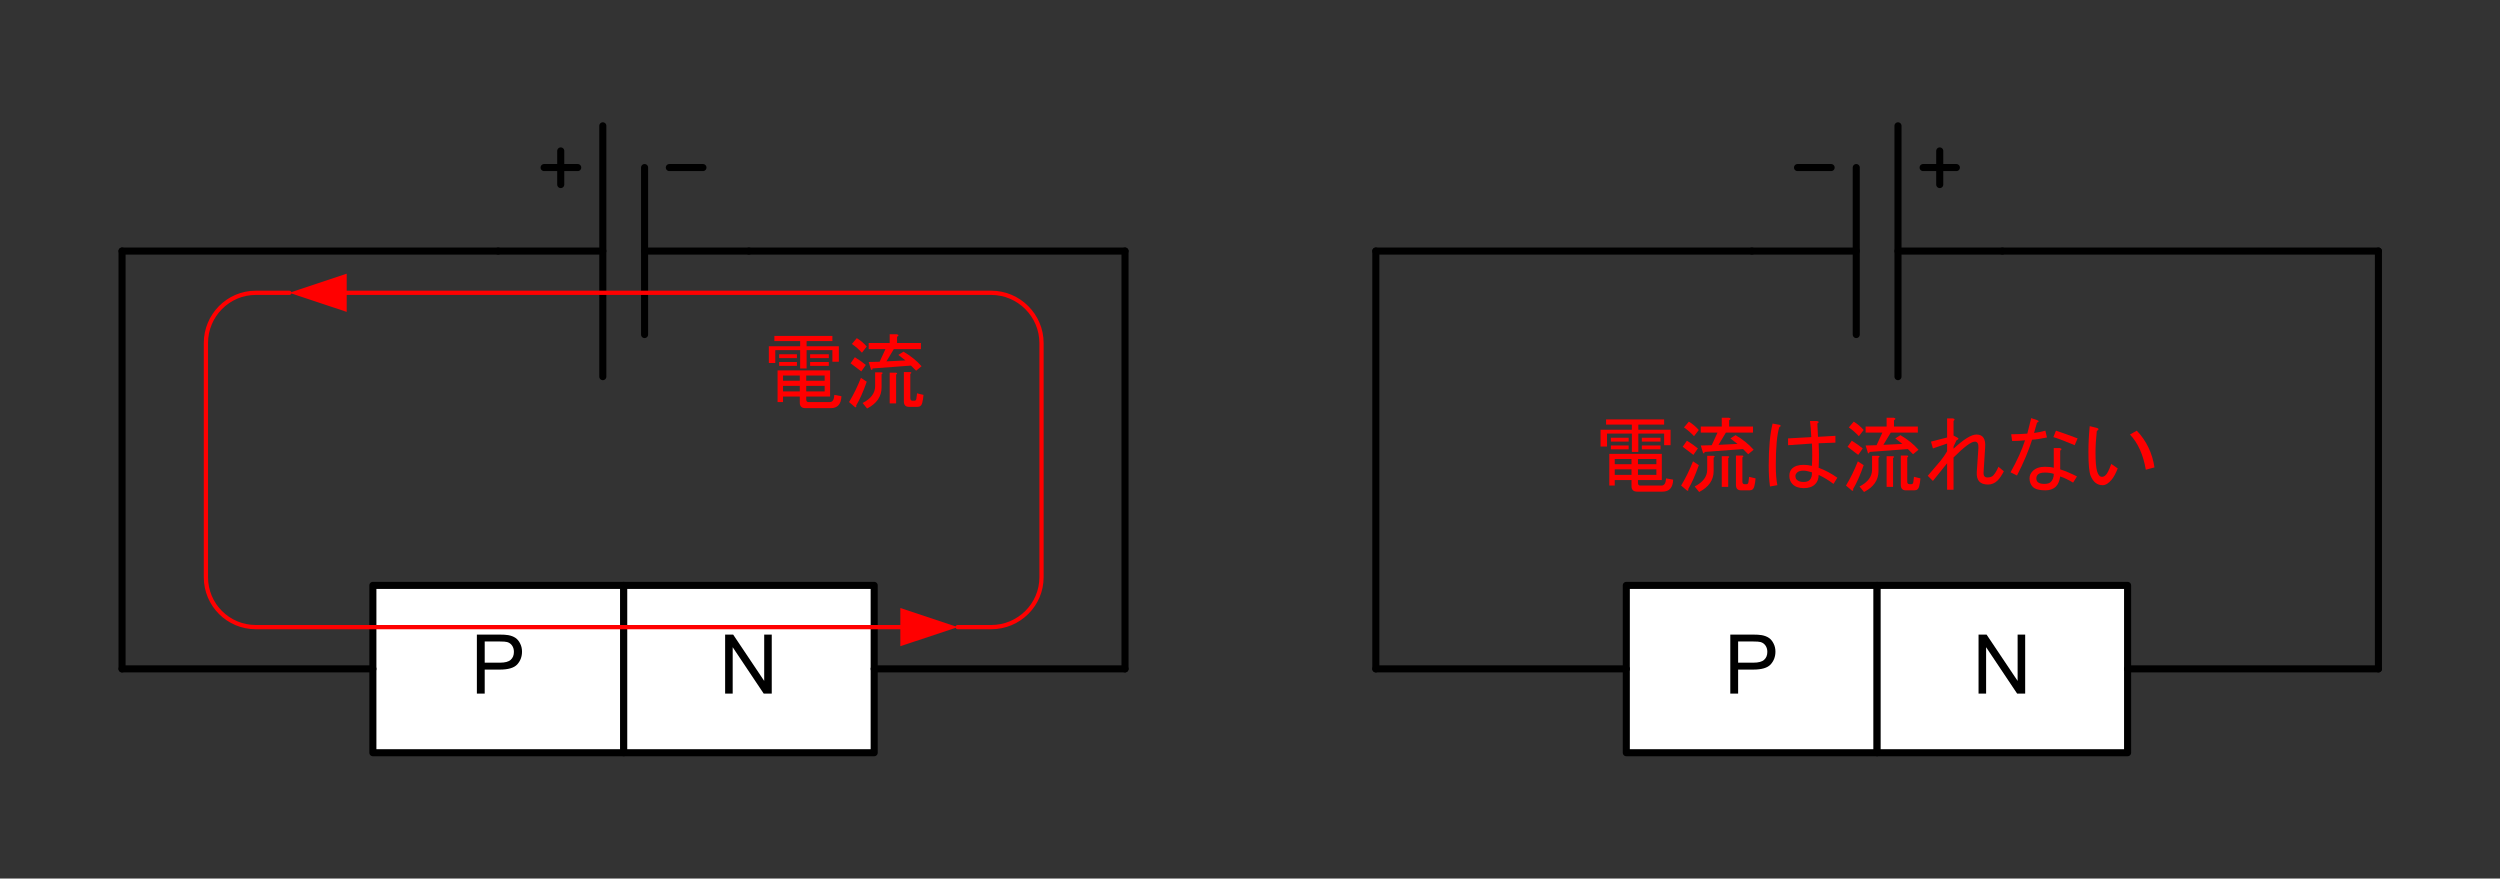<?xml version="1.0" encoding="UTF-8"?>
<svg xmlns="http://www.w3.org/2000/svg" xmlns:xlink="http://www.w3.org/1999/xlink" width="424pt" height="149pt" viewBox="0 0 424 149" version="1.2">
<rect x="0" y="0" width="424" height="149" fill="#333333" stroke="none"/>
<defs>
<g>
<symbol overflow="visible" id="glyph0-0">
<path style="stroke:none;" d="M 1.75 0 L 1.75 -8.75 L 8.75 -8.75 L 8.75 0 Z M 1.969 -0.219 L 8.531 -0.219 L 8.531 -8.531 L 1.969 -8.531 Z M 1.969 -0.219 "/>
</symbol>
<symbol overflow="visible" id="glyph0-1">
<path style="stroke:none;" d="M 1.078 0 L 1.078 -10.016 L 4.859 -10.016 C 5.523 -10.016 6.035 -9.984 6.391 -9.922 C 6.879 -9.836 7.289 -9.68 7.625 -9.453 C 7.957 -9.223 8.223 -8.898 8.422 -8.484 C 8.629 -8.078 8.734 -7.625 8.734 -7.125 C 8.734 -6.27 8.461 -5.547 7.922 -4.953 C 7.379 -4.367 6.398 -4.078 4.984 -4.078 L 2.406 -4.078 L 2.406 0 Z M 2.406 -5.25 L 5 -5.25 C 5.852 -5.25 6.457 -5.41 6.812 -5.734 C 7.176 -6.055 7.359 -6.504 7.359 -7.078 C 7.359 -7.504 7.254 -7.863 7.047 -8.156 C 6.836 -8.457 6.555 -8.656 6.203 -8.75 C 5.984 -8.812 5.57 -8.844 4.969 -8.844 L 2.406 -8.844 Z M 2.406 -5.25 "/>
</symbol>
<symbol overflow="visible" id="glyph0-2">
<path style="stroke:none;" d="M 1.062 0 L 1.062 -10.016 L 2.422 -10.016 L 7.688 -2.156 L 7.688 -10.016 L 8.969 -10.016 L 8.969 0 L 7.609 0 L 2.344 -7.875 L 2.344 0 Z M 1.062 0 "/>
</symbol>
<symbol overflow="visible" id="glyph1-0">
<path style="stroke:none;" d="M 2.906 -9.188 L 2.906 -0.828 L 11.156 -0.828 L 11.156 -9.188 Z M 1.812 -10.234 L 12.25 -10.234 L 12.25 0.219 L 1.812 0.219 Z M 1.812 -10.234 "/>
</symbol>
<symbol overflow="visible" id="glyph1-1">
<path style="stroke:none;" d="M 13.406 -0.828 C 13.363 0.523 12.758 1.203 11.594 1.203 L 7.328 1.203 C 6.672 1.203 6.344 0.895 6.344 0.281 L 6.344 -0.766 L 3.5 -0.766 L 3.5 0.172 L 2.578 0.172 L 2.578 -5.203 L 11.484 -5.203 L 11.484 -0.766 L 7.438 -0.766 L 7.438 -0.281 C 7.438 0.02 7.566 0.172 7.828 0.172 L 11.438 0.172 C 11.906 0.172 12.16 -0.234 12.203 -1.047 Z M 3.5 -1.641 L 6.344 -1.641 L 6.344 -2.578 L 3.5 -2.578 Z M 3.5 -3.453 L 6.344 -3.453 L 6.344 -4.328 L 3.5 -4.328 Z M 7.438 -1.641 L 10.562 -1.641 L 10.562 -2.578 L 7.438 -2.578 Z M 7.438 -3.453 L 10.562 -3.453 L 10.562 -4.328 L 7.438 -4.328 Z M 2.844 -7.281 L 2.844 -7.938 L 5.859 -7.938 L 5.859 -7.281 Z M 5.859 -5.969 L 2.844 -5.969 L 2.844 -6.625 L 5.859 -6.625 Z M 8.094 -5.969 L 8.094 -6.625 L 11.266 -6.625 L 11.266 -5.969 Z M 8.094 -7.281 L 8.094 -7.938 L 11.266 -7.938 L 11.266 -7.281 Z M 11.875 -10.172 L 7.5 -10.172 L 7.5 -9.297 L 12.969 -9.297 L 12.969 -6.672 L 11.875 -6.672 L 11.875 -8.641 L 7.5 -8.641 L 7.5 -5.531 L 6.406 -5.531 L 6.406 -8.641 L 2.188 -8.641 L 2.188 -6.453 L 1.094 -6.453 L 1.094 -9.297 L 6.406 -9.297 L 6.406 -10.172 L 2.031 -10.172 L 2.031 -11.047 L 11.875 -11.047 Z M 11.875 -10.172 "/>
</symbol>
<symbol overflow="visible" id="glyph1-2">
<path style="stroke:none;" d="M 2.906 -8.203 C 2.395 -8.754 1.828 -9.25 1.203 -9.688 L 2.031 -10.672 C 2.688 -10.266 3.25 -9.789 3.719 -9.25 Z M 8.859 -9.844 L 12.906 -9.844 L 12.906 -8.812 L 8.312 -8.812 L 7.062 -6.734 L 10.281 -6.891 L 9.078 -7.828 L 9.953 -8.375 C 11.16 -7.676 12.18 -6.852 13.016 -5.906 L 12.094 -5.141 L 11.219 -6.016 L 4.703 -5.531 C 4.672 -5.27 4.582 -5.211 4.438 -5.359 L 4.047 -6.625 L 5.906 -6.672 L 6.891 -8.812 L 4.047 -8.812 L 4.047 -9.844 L 7.609 -9.844 L 7.609 -11.328 L 8.812 -11.328 C 9.176 -11.254 9.191 -11.109 8.859 -10.891 Z M 0.719 0.172 C 1.477 -1.078 2.148 -2.445 2.734 -3.938 L 3.719 -3.281 C 3.133 -1.602 2.535 -0.254 1.922 0.766 C 1.992 0.984 1.938 1.078 1.75 1.047 Z M 2.797 -5.031 C 2.242 -5.469 1.641 -5.926 0.984 -6.406 L 1.703 -7.438 C 2.461 -6.969 3.082 -6.531 3.562 -6.125 Z M 8.703 0.391 L 7.609 0.391 L 7.609 -4.812 L 8.641 -4.812 C 8.93 -4.781 8.953 -4.672 8.703 -4.484 Z M 10.016 -4.922 L 11.047 -4.922 C 11.336 -4.891 11.359 -4.781 11.109 -4.594 L 11.109 -0.5 C 11.109 -0.207 11.234 -0.062 11.484 -0.062 L 11.812 -0.062 C 12 -0.062 12.109 -0.188 12.141 -0.438 L 12.25 -1.312 L 13.344 -1.047 C 13.312 -0.566 13.238 -0.109 13.125 0.328 C 13.02 0.766 12.75 0.984 12.312 0.984 L 10.891 0.984 C 10.305 0.984 10.016 0.676 10.016 0.062 Z M 6.234 -2.297 C 6.234 -0.766 5.414 0.422 3.781 1.266 L 3.016 0.328 C 4.43 -0.398 5.141 -1.348 5.141 -2.516 L 5.141 -4.875 L 6.188 -4.875 C 6.477 -4.832 6.492 -4.723 6.234 -4.547 Z M 6.234 -2.297 "/>
</symbol>
<symbol overflow="visible" id="glyph1-3">
<path style="stroke:none;" d="M 10.062 -7 C 10.133 -5.613 10.133 -4.227 10.062 -2.844 C 11.156 -2.445 12.211 -1.883 13.234 -1.156 L 12.578 -0.109 C 11.816 -0.691 10.977 -1.203 10.062 -1.641 C 10.062 -0.984 9.863 -0.457 9.469 -0.062 C 9.031 0.383 8.391 0.609 7.547 0.609 C 6.711 0.609 6.078 0.383 5.641 -0.062 C 5.273 -0.426 5.094 -0.898 5.094 -1.484 C 5.094 -1.992 5.238 -2.395 5.531 -2.688 C 5.969 -3.125 6.625 -3.344 7.5 -3.344 C 7.969 -3.344 8.441 -3.285 8.922 -3.172 C 8.992 -4.41 8.992 -5.672 8.922 -6.953 L 4.875 -6.672 L 4.875 -7.828 L 8.812 -8.047 C 8.77 -9.066 8.695 -9.977 8.594 -10.781 L 9.734 -10.781 C 10.141 -10.707 10.176 -10.562 9.844 -10.344 C 9.883 -9.57 9.922 -8.82 9.953 -8.094 L 12.906 -8.266 L 12.906 -7.109 Z M 1.812 0.328 C 1.664 -0.691 1.594 -1.879 1.594 -3.234 C 1.594 -6.18 1.812 -8.551 2.25 -10.344 L 3.453 -10.125 C 3.703 -10.008 3.68 -9.879 3.391 -9.734 C 2.992 -8.461 2.797 -6.297 2.797 -3.234 C 2.797 -1.848 2.883 -0.734 3.062 0.109 Z M 8.922 -2.078 C 8.297 -2.266 7.82 -2.359 7.5 -2.359 C 6.988 -2.359 6.625 -2.25 6.406 -2.031 C 6.219 -1.844 6.125 -1.66 6.125 -1.484 C 6.125 -1.191 6.195 -0.973 6.344 -0.828 C 6.602 -0.566 6.988 -0.438 7.5 -0.438 C 8.008 -0.438 8.375 -0.566 8.594 -0.828 C 8.844 -1.117 8.953 -1.535 8.922 -2.078 Z M 8.922 -2.078 "/>
</symbol>
<symbol overflow="visible" id="glyph1-4">
<path style="stroke:none;" d="M 9.141 -6.234 C 9.172 -6.93 8.969 -7.281 8.531 -7.281 C 7.914 -7.281 6.711 -6.383 4.922 -4.594 L 4.922 0.875 L 3.828 0.875 L 3.828 -3.609 L 1.422 -0.609 L 0.547 -1.484 L 2.734 -4.047 C 3.141 -4.555 3.504 -5.086 3.828 -5.641 L 3.828 -6.953 L 1.422 -6.125 L 1.094 -7.281 L 3.828 -7.984 L 3.828 -11.219 L 4.812 -11.219 C 5.145 -11.145 5.18 -11 4.922 -10.781 L 4.922 -8.312 L 5.531 -7.984 C 5.852 -7.836 5.816 -7.676 5.422 -7.5 L 4.922 -6.453 L 4.922 -6.078 C 6.641 -7.68 7.938 -8.484 8.812 -8.484 C 9.906 -8.484 10.395 -7.754 10.281 -6.297 L 10.016 -2.078 C 9.973 -1.492 10.191 -1.203 10.672 -1.203 C 11.141 -1.203 11.484 -1.332 11.703 -1.594 C 12.035 -1.988 12.312 -2.461 12.531 -3.016 L 13.453 -2.25 C 13.086 -1.551 12.742 -1.039 12.422 -0.719 C 11.941 -0.238 11.395 0 10.781 0 C 9.426 0 8.785 -0.691 8.859 -2.078 Z M 9.141 -6.234 "/>
</symbol>
<symbol overflow="visible" id="glyph1-5">
<path style="stroke:none;" d="M 8.922 -6.188 C 9.316 -6.113 9.352 -5.969 9.031 -5.75 L 9.031 -2.578 C 9.938 -2.285 10.883 -1.883 11.875 -1.375 L 11.219 -0.328 C 10.414 -0.805 9.688 -1.156 9.031 -1.375 C 8.914 -0.602 8.676 -0.035 8.312 0.328 C 7.875 0.766 7.273 0.984 6.516 0.984 C 5.492 0.984 4.781 0.785 4.375 0.391 C 4.008 0.016 3.828 -0.461 3.828 -1.047 C 3.828 -1.516 4.008 -1.93 4.375 -2.297 C 4.852 -2.773 5.547 -3.016 6.453 -3.016 C 7.078 -3.016 7.57 -2.957 7.938 -2.844 L 7.938 -6.188 Z M 3.062 -7.5 C 2.477 -7.426 1.75 -7.391 0.875 -7.391 L 0.719 -8.531 C 1.625 -8.531 2.535 -8.566 3.453 -8.641 C 3.629 -9.297 3.848 -10.172 4.109 -11.266 L 5.094 -10.938 C 5.457 -10.789 5.457 -10.645 5.094 -10.5 L 4.594 -8.75 C 5.219 -8.82 5.859 -8.953 6.516 -9.141 L 6.781 -7.984 C 5.758 -7.766 4.922 -7.641 4.266 -7.609 C 3.68 -5.742 2.828 -3.719 1.703 -1.531 L 0.609 -2.078 C 1.734 -4.086 2.551 -5.895 3.062 -7.5 Z M 8.312 -9.141 C 9.332 -8.805 10.555 -8.367 11.984 -7.828 L 11.484 -6.672 C 9.953 -7.328 8.75 -7.785 7.875 -8.047 Z M 7.938 -1.812 C 7.5 -1.957 7.004 -2.031 6.453 -2.031 C 5.867 -2.031 5.469 -1.922 5.25 -1.703 C 5.07 -1.516 4.984 -1.297 4.984 -1.047 C 4.984 -0.785 5.055 -0.582 5.203 -0.438 C 5.422 -0.219 5.801 -0.109 6.344 -0.109 C 6.852 -0.109 7.219 -0.219 7.438 -0.438 C 7.77 -0.77 7.938 -1.227 7.938 -1.812 Z M 7.938 -1.812 "/>
</symbol>
<symbol overflow="visible" id="glyph1-6">
<path style="stroke:none;" d="M 6.125 -2.734 C 5.801 -1.898 5.457 -1.266 5.094 -0.828 C 4.582 -0.203 4.07 0.109 3.562 0.109 C 2.645 0.109 1.969 -0.422 1.531 -1.484 C 1.281 -2.098 1.156 -3.426 1.156 -5.469 C 1.156 -6.926 1.227 -8.406 1.375 -9.906 L 2.516 -9.625 C 2.953 -9.52 2.973 -9.336 2.578 -9.078 C 2.43 -7.734 2.359 -6.516 2.359 -5.422 C 2.359 -3.922 2.445 -2.863 2.625 -2.25 C 2.812 -1.625 3.086 -1.312 3.453 -1.312 C 3.848 -1.312 4.191 -1.602 4.484 -2.188 C 4.672 -2.551 4.852 -2.988 5.031 -3.5 Z M 9.359 -9.141 C 10.992 -7.422 11.992 -5.344 12.359 -2.906 L 10.891 -2.516 C 10.453 -5.066 9.555 -7.055 8.203 -8.484 Z M 9.359 -9.141 "/>
</symbol>
</g>
</defs>
<g id="surface1">
<path style="fill-rule:evenodd;fill:rgb(100%,100%,100%);fill-opacity:1;stroke-width:10;stroke-linecap:round;stroke-linejoin:round;stroke:rgb(0%,0%,0%);stroke-opacity:1;stroke-miterlimit:10;" d="M 826.986 4961.165 L 1181.51 4961.165 L 1181.51 5197.656 L 826.986 5197.656 Z M 826.986 4961.165 " transform="matrix(0.12,0,0,-0.12,-36,723)"/>
<g style="fill:rgb(0%,0%,0%);fill-opacity:1;">
  <use xlink:href="#glyph0-1" x="79.8" y="117.64"/>
</g>
<path style="fill:none;stroke-width:10;stroke-linecap:round;stroke-linejoin:round;stroke:rgb(0%,0%,0%);stroke-opacity:1;stroke-miterlimit:10;" d="M 826.986 5079.655 L 472.493 5079.655 " transform="matrix(0.12,0,0,-0.12,-36,723)"/>
<path style="fill-rule:evenodd;fill:rgb(100%,100%,100%);fill-opacity:1;stroke-width:10;stroke-linecap:round;stroke-linejoin:round;stroke:rgb(0%,0%,0%);stroke-opacity:1;stroke-miterlimit:10;" d="M 1181.51 4961.165 L 1535.514 4961.165 L 1535.514 5197.656 L 1181.51 5197.656 Z M 1181.51 4961.165 " transform="matrix(0.12,0,0,-0.12,-36,723)"/>
<g style="fill:rgb(0%,0%,0%);fill-opacity:1;">
  <use xlink:href="#glyph0-2" x="121.92" y="117.64"/>
</g>
<path style="fill:none;stroke-width:10;stroke-linecap:round;stroke-linejoin:round;stroke:rgb(0%,0%,0%);stroke-opacity:1;stroke-miterlimit:10;" d="M 1890.007 5079.655 L 1535.514 5079.655 " transform="matrix(0.12,0,0,-0.12,-36,723)"/>
<path style="fill:none;stroke-width:10;stroke-linecap:round;stroke-linejoin:round;stroke:rgb(0%,0%,0%);stroke-opacity:1;stroke-miterlimit:10;" d="M 1004.004 5670.182 L 1151.986 5670.182 " transform="matrix(0.12,0,0,-0.12,-36,723)"/>
<path style="fill:none;stroke-width:10;stroke-linecap:round;stroke-linejoin:round;stroke:rgb(0%,0%,0%);stroke-opacity:1;stroke-miterlimit:10;" d="M 1211.003 5670.182 L 1358.496 5670.182 " transform="matrix(0.12,0,0,-0.12,-36,723)"/>
<path style="fill:none;stroke-width:10;stroke-linecap:round;stroke-linejoin:round;stroke:rgb(0%,0%,0%);stroke-opacity:1;stroke-miterlimit:10;" d="M 1151.986 5847.168 L 1151.986 5492.676 " transform="matrix(0.12,0,0,-0.12,-36,723)"/>
<path style="fill:none;stroke-width:10;stroke-linecap:round;stroke-linejoin:round;stroke:rgb(0%,0%,0%);stroke-opacity:1;stroke-miterlimit:10;" d="M 1211.003 5788.184 L 1211.003 5552.181 " transform="matrix(0.12,0,0,-0.12,-36,723)"/>
<path style="fill:none;stroke-width:10;stroke-linecap:round;stroke-linejoin:round;stroke:rgb(0%,0%,0%);stroke-opacity:1;stroke-miterlimit:10;" d="M 1092.513 5811.686 L 1092.513 5764.16 " transform="matrix(0.12,0,0,-0.12,-36,723)"/>
<path style="fill:none;stroke-width:10;stroke-linecap:round;stroke-linejoin:round;stroke:rgb(0%,0%,0%);stroke-opacity:1;stroke-miterlimit:10;" d="M 1069.01 5788.184 L 1116.504 5788.184 " transform="matrix(0.12,0,0,-0.12,-36,723)"/>
<path style="fill:none;stroke-width:10;stroke-linecap:round;stroke-linejoin:round;stroke:rgb(0%,0%,0%);stroke-opacity:1;stroke-miterlimit:10;" d="M 1245.996 5788.184 L 1293.49 5788.184 " transform="matrix(0.12,0,0,-0.12,-36,723)"/>
<path style="fill:none;stroke-width:10;stroke-linecap:round;stroke-linejoin:round;stroke:rgb(0%,0%,0%);stroke-opacity:1;stroke-miterlimit:10;" d="M 472.493 5079.655 L 472.493 5670.182 " transform="matrix(0.12,0,0,-0.12,-36,723)"/>
<path style="fill:none;stroke-width:10;stroke-linecap:round;stroke-linejoin:round;stroke:rgb(0%,0%,0%);stroke-opacity:1;stroke-miterlimit:10;" d="M 472.493 5670.182 L 1004.004 5670.182 " transform="matrix(0.12,0,0,-0.12,-36,723)"/>
<path style="fill:none;stroke-width:10;stroke-linecap:round;stroke-linejoin:round;stroke:rgb(0%,0%,0%);stroke-opacity:1;stroke-miterlimit:10;" d="M 1358.496 5670.182 L 1890.007 5670.182 " transform="matrix(0.12,0,0,-0.12,-36,723)"/>
<path style="fill:none;stroke-width:10;stroke-linecap:round;stroke-linejoin:round;stroke:rgb(0%,0%,0%);stroke-opacity:1;stroke-miterlimit:10;" d="M 1890.007 5670.182 L 1890.007 5079.655 " transform="matrix(0.12,0,0,-0.12,-36,723)"/>
<path style="fill-rule:evenodd;fill:rgb(100%,100%,100%);fill-opacity:1;stroke-width:10;stroke-linecap:round;stroke-linejoin:round;stroke:rgb(0%,0%,0%);stroke-opacity:1;stroke-miterlimit:10;" d="M 2598.503 4961.165 L 2952.995 4961.165 L 2952.995 5197.656 L 2598.503 5197.656 Z M 2598.503 4961.165 " transform="matrix(0.12,0,0,-0.12,-36,723)"/>
<g style="fill:rgb(0%,0%,0%);fill-opacity:1;">
  <use xlink:href="#glyph0-1" x="292.38" y="117.64"/>
</g>
<path style="fill:none;stroke-width:10;stroke-linecap:round;stroke-linejoin:round;stroke:rgb(0%,0%,0%);stroke-opacity:1;stroke-miterlimit:10;" d="M 2598.503 5079.655 L 2244.499 5079.655 " transform="matrix(0.12,0,0,-0.12,-36,723)"/>
<path style="fill-rule:evenodd;fill:rgb(100%,100%,100%);fill-opacity:1;stroke-width:10;stroke-linecap:round;stroke-linejoin:round;stroke:rgb(0%,0%,0%);stroke-opacity:1;stroke-miterlimit:10;" d="M 2952.995 4961.165 L 3306.999 4961.165 L 3306.999 5197.656 L 2952.995 5197.656 Z M 2952.995 4961.165 " transform="matrix(0.12,0,0,-0.12,-36,723)"/>
<g style="fill:rgb(0%,0%,0%);fill-opacity:1;">
  <use xlink:href="#glyph0-2" x="334.5" y="117.64"/>
</g>
<path style="fill:none;stroke-width:10;stroke-linecap:round;stroke-linejoin:round;stroke:rgb(0%,0%,0%);stroke-opacity:1;stroke-miterlimit:10;" d="M 3661.491 5079.655 L 3306.999 5079.655 " transform="matrix(0.12,0,0,-0.12,-36,723)"/>
<path style="fill:none;stroke-width:10;stroke-linecap:round;stroke-linejoin:round;stroke:rgb(0%,0%,0%);stroke-opacity:1;stroke-miterlimit:10;" d="M 3130.013 5670.182 L 2982.487 5670.182 " transform="matrix(0.12,0,0,-0.12,-36,723)"/>
<path style="fill:none;stroke-width:10;stroke-linecap:round;stroke-linejoin:round;stroke:rgb(0%,0%,0%);stroke-opacity:1;stroke-miterlimit:10;" d="M 2923.503 5670.182 L 2776.009 5670.182 " transform="matrix(0.12,0,0,-0.12,-36,723)"/>
<path style="fill:none;stroke-width:10;stroke-linecap:round;stroke-linejoin:round;stroke:rgb(0%,0%,0%);stroke-opacity:1;stroke-miterlimit:10;" d="M 2982.487 5847.168 L 2982.487 5492.676 " transform="matrix(0.12,0,0,-0.12,-36,723)"/>
<path style="fill:none;stroke-width:10;stroke-linecap:round;stroke-linejoin:round;stroke:rgb(0%,0%,0%);stroke-opacity:1;stroke-miterlimit:10;" d="M 2923.503 5788.184 L 2923.503 5552.181 " transform="matrix(0.12,0,0,-0.12,-36,723)"/>
<path style="fill:none;stroke-width:10;stroke-linecap:round;stroke-linejoin:round;stroke:rgb(0%,0%,0%);stroke-opacity:1;stroke-miterlimit:10;" d="M 3041.504 5811.686 L 3041.504 5764.16 " transform="matrix(0.12,0,0,-0.12,-36,723)"/>
<path style="fill:none;stroke-width:10;stroke-linecap:round;stroke-linejoin:round;stroke:rgb(0%,0%,0%);stroke-opacity:1;stroke-miterlimit:10;" d="M 3065.007 5788.184 L 3018.001 5788.184 " transform="matrix(0.12,0,0,-0.12,-36,723)"/>
<path style="fill:none;stroke-width:10;stroke-linecap:round;stroke-linejoin:round;stroke:rgb(0%,0%,0%);stroke-opacity:1;stroke-miterlimit:10;" d="M 2887.988 5788.184 L 2840.495 5788.184 " transform="matrix(0.12,0,0,-0.12,-36,723)"/>
<path style="fill:none;stroke-width:10;stroke-linecap:round;stroke-linejoin:round;stroke:rgb(0%,0%,0%);stroke-opacity:1;stroke-miterlimit:10;" d="M 2244.499 5079.655 L 2244.499 5670.182 " transform="matrix(0.12,0,0,-0.12,-36,723)"/>
<path style="fill:none;stroke-width:10;stroke-linecap:round;stroke-linejoin:round;stroke:rgb(0%,0%,0%);stroke-opacity:1;stroke-miterlimit:10;" d="M 2244.499 5670.182 L 2776.009 5670.182 " transform="matrix(0.12,0,0,-0.12,-36,723)"/>
<path style="fill:none;stroke-width:10;stroke-linecap:round;stroke-linejoin:round;stroke:rgb(0%,0%,0%);stroke-opacity:1;stroke-miterlimit:10;" d="M 3130.013 5670.182 L 3661.491 5670.182 " transform="matrix(0.12,0,0,-0.12,-36,723)"/>
<path style="fill:none;stroke-width:10;stroke-linecap:round;stroke-linejoin:round;stroke:rgb(0%,0%,0%);stroke-opacity:1;stroke-miterlimit:10;" d="M 3661.491 5670.182 L 3661.491 5079.655 " transform="matrix(0.12,0,0,-0.12,-36,723)"/>
<path style="fill:none;stroke-width:6;stroke-linecap:round;stroke-linejoin:round;stroke:rgb(100%,0%,0%);stroke-opacity:1;stroke-miterlimit:10;" d="M 1653.516 5138.672 L 1701.009 5138.672 C 1740.007 5138.672 1772.005 5170.182 1772.005 5209.18 L 1772.005 5540.169 C 1772.005 5579.167 1740.007 5611.165 1701.009 5611.165 L 783.008 5611.165 " transform="matrix(0.12,0,0,-0.12,-36,723)"/>
<path style=" stroke:none;fill-rule:evenodd;fill:rgb(100%,0%,0%);fill-opacity:1;" d="M 58.801 52.898 L 49.078 49.66 L 58.801 46.418 Z M 58.801 52.898 "/>
<path style="fill:none;stroke-width:6;stroke-linecap:round;stroke-linejoin:round;stroke:rgb(100%,0%,0%);stroke-opacity:1;stroke-miterlimit:10;" d="M 708.984 5611.165 L 661.491 5611.165 C 622.493 5611.165 591.016 5579.167 591.016 5540.169 L 591.016 5209.18 C 591.016 5170.182 622.493 5138.672 661.491 5138.672 L 1579.492 5138.672 " transform="matrix(0.12,0,0,-0.12,-36,723)"/>
<path style=" stroke:none;fill-rule:evenodd;fill:rgb(100%,0%,0%);fill-opacity:1;" d="M 152.699 103.121 L 162.422 106.359 L 152.699 109.598 Z M 152.699 103.121 "/>
<g style="fill:rgb(100%,0%,0%);fill-opacity:1;">
  <use xlink:href="#glyph1-1" x="129.3" y="68.02"/>
</g>
<g style="fill:rgb(100%,0%,0%);fill-opacity:1;">
  <use xlink:href="#glyph1-2" x="143.28" y="68.02"/>
</g>
<g style="fill:rgb(100%,0%,0%);fill-opacity:1;">
  <use xlink:href="#glyph1-1" x="270.36" y="82.18"/>
</g>
<g style="fill:rgb(100%,0%,0%);fill-opacity:1;">
  <use xlink:href="#glyph1-2" x="284.4" y="82.18"/>
</g>
<g style="fill:rgb(100%,0%,0%);fill-opacity:1;">
  <use xlink:href="#glyph1-3" x="298.38" y="82.18"/>
</g>
<g style="fill:rgb(100%,0%,0%);fill-opacity:1;">
  <use xlink:href="#glyph1-2" x="312.36" y="82.18"/>
</g>
<g style="fill:rgb(100%,0%,0%);fill-opacity:1;">
  <use xlink:href="#glyph1-4" x="326.4" y="82.18"/>
</g>
<g style="fill:rgb(100%,0%,0%);fill-opacity:1;">
  <use xlink:href="#glyph1-5" x="340.38" y="82.18"/>
</g>
<g style="fill:rgb(100%,0%,0%);fill-opacity:1;">
  <use xlink:href="#glyph1-6" x="353.04" y="82.18"/>
</g>
</g>
</svg>
